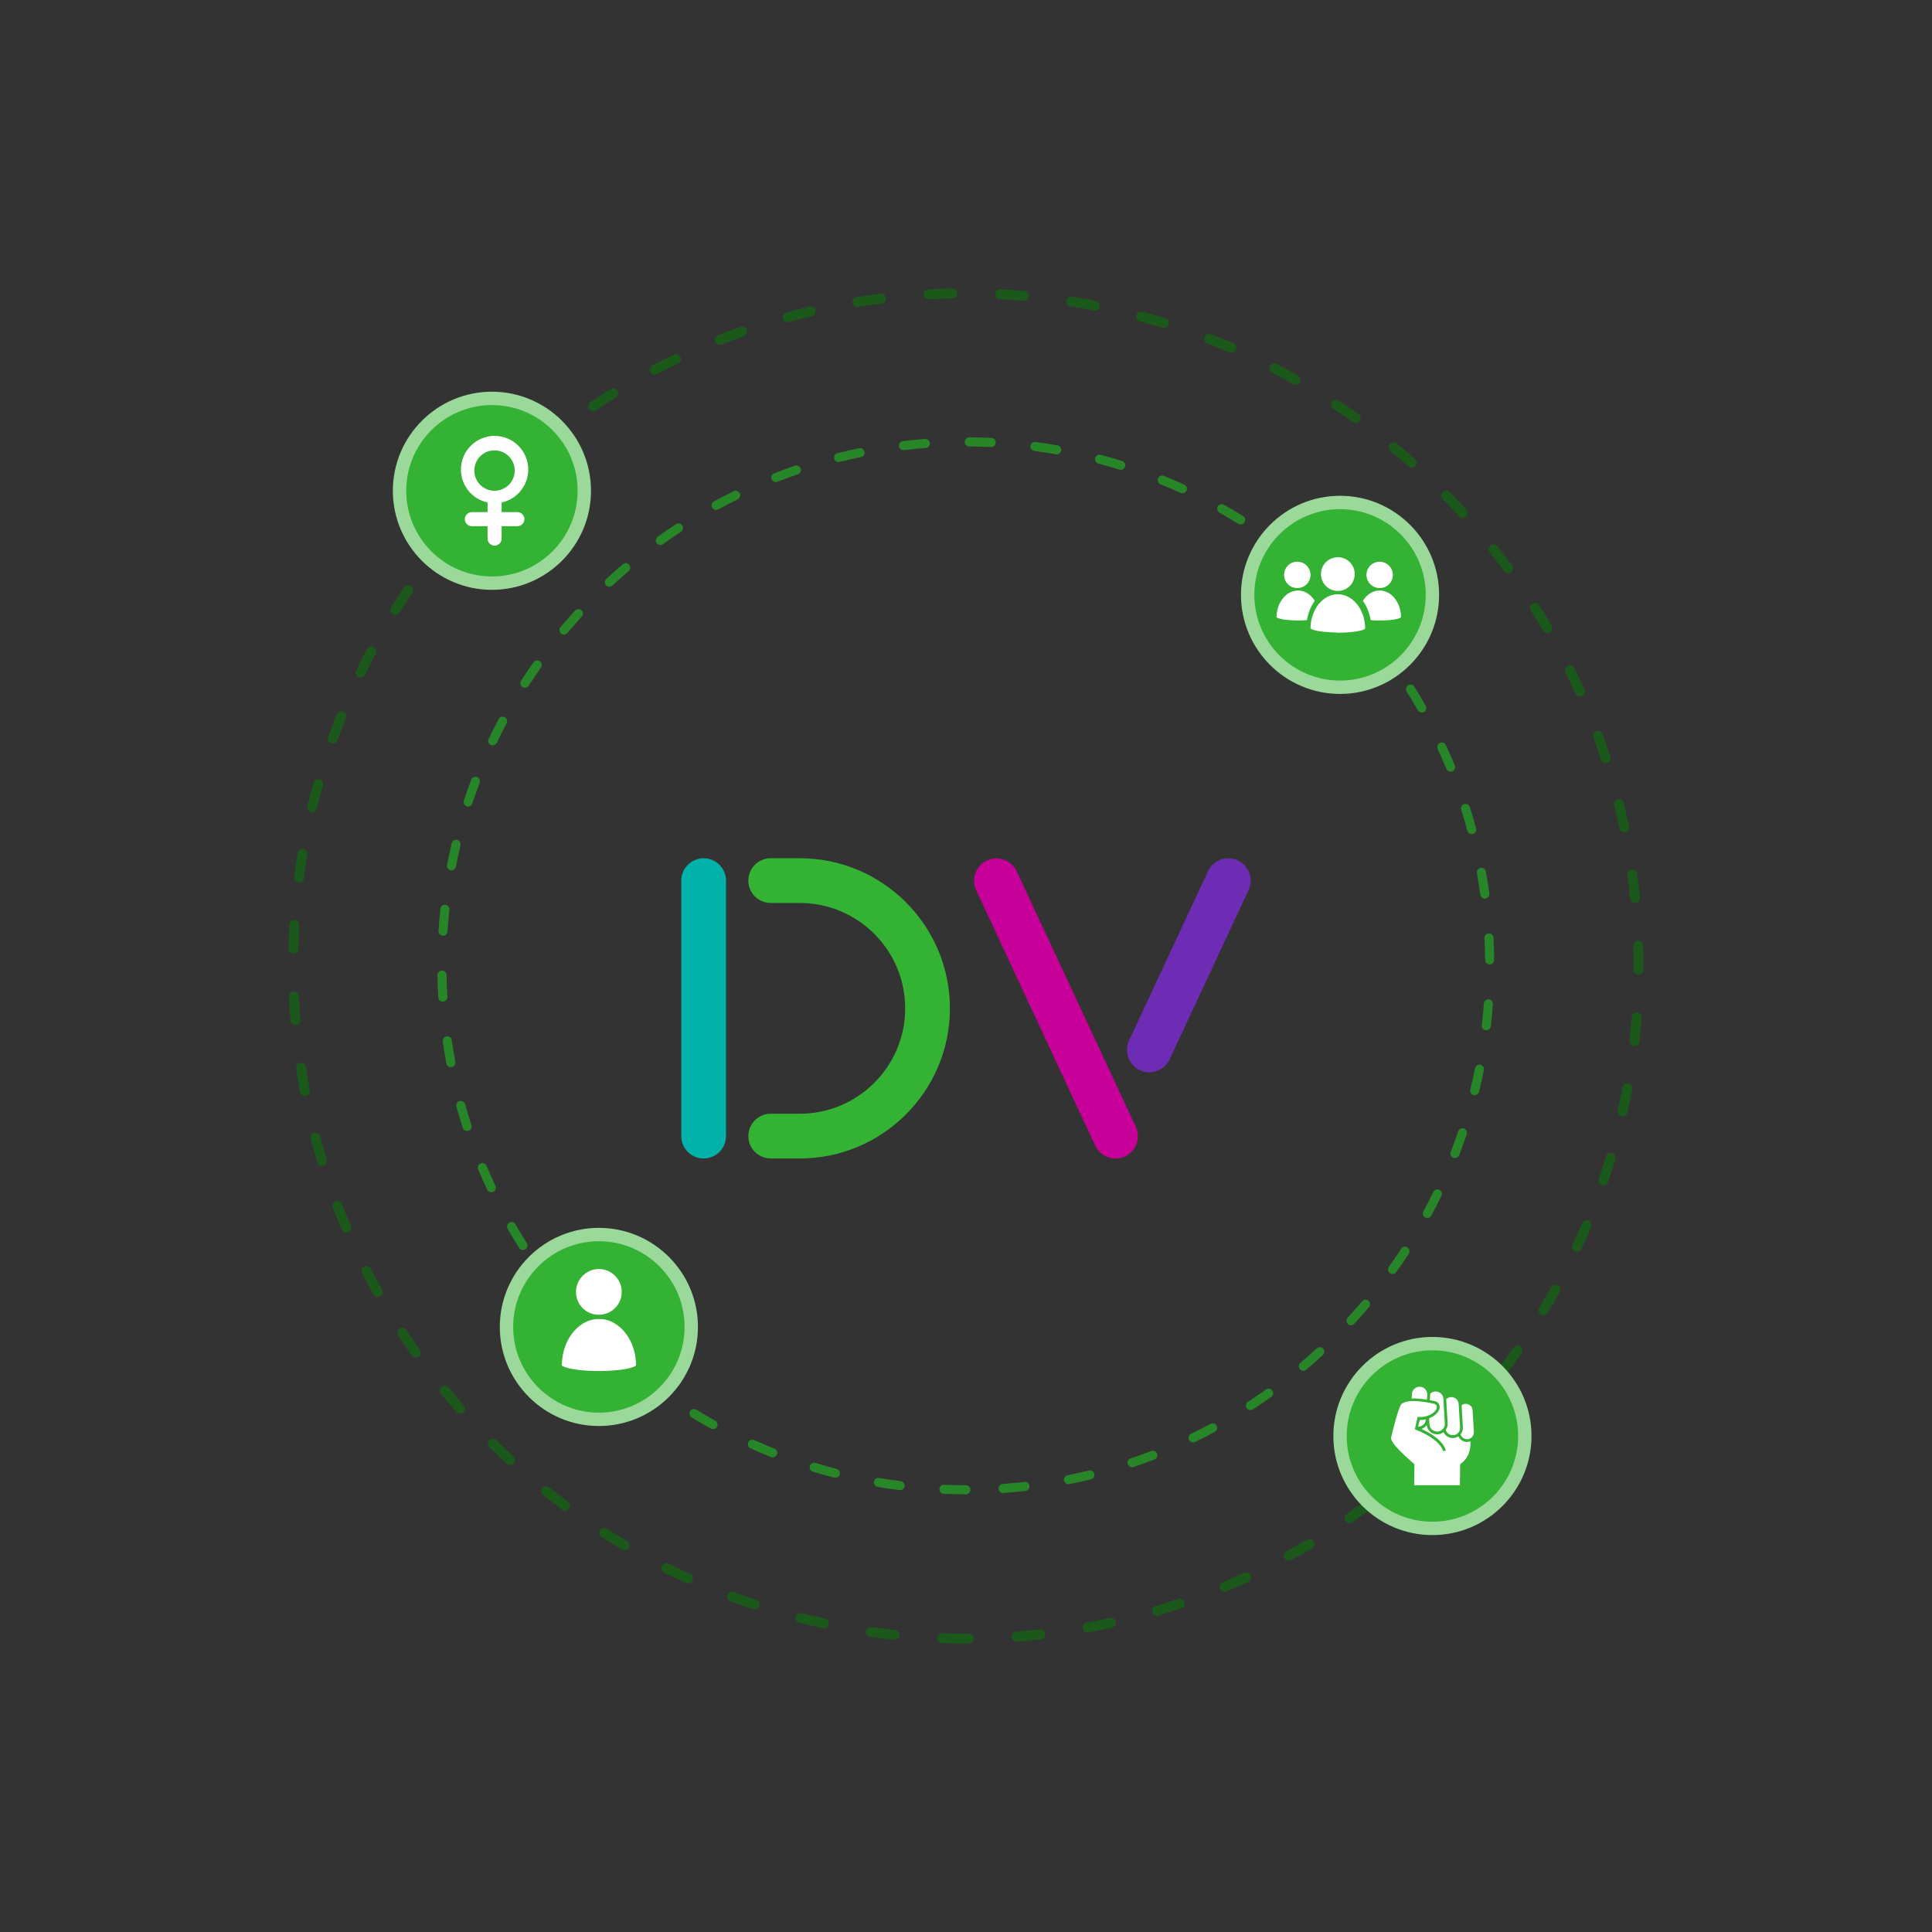 <?xml version="1.0" encoding="UTF-8"?>
<svg id="Layer_1" data-name="Layer 1" xmlns="http://www.w3.org/2000/svg" viewBox="0 0 500 500">
  <rect x="0" y="0" width="500" height="500" fill="#333333" stroke="none"/>
  <defs>
    <style>
      .cls-1 {
        fill: #278627;
      }

      .cls-2 {
        fill: #fff;
      }

      .cls-3 {
        fill: #9ad99a;
      }

      .cls-4 {
        fill: #34b234;
      }

      .cls-5 {
        fill: #c70099;
      }

      .cls-6 {
        fill: #00b2a9;
      }

      .cls-7 {
        fill: #1a591a;
      }

      .cls-8 {
        fill: #6e2cb5;
      }
    </style>
  </defs>
  <path class="cls-1" d="M249.97,386.72c-1.91,0-3.83-.04-5.74-.12-.65-.03-1.15-.58-1.12-1.22.03-.65.58-1.14,1.22-1.12,1.87.08,3.77.12,5.64.12.65,0,1.17.52,1.17,1.17s-.52,1.17-1.17,1.17h0ZM259.59,386.38c-.61,0-1.12-.48-1.17-1.09-.04-.65.44-1.2,1.09-1.25,1.87-.13,3.76-.31,5.62-.51.65-.07,1.22.39,1.29,1.03s-.39,1.22-1.03,1.29c-1.89.22-3.81.39-5.72.52h-.08ZM232.94,385.65s-.1,0-.14,0c-1.89-.23-3.79-.52-5.68-.84-.64-.11-1.07-.71-.96-1.35s.71-1.07,1.35-.96c1.85.31,3.72.58,5.58.82.64.08,1.1.67,1.02,1.31-.07.59-.58,1.02-1.16,1.02ZM276.5,384.11c-.55,0-1.03-.39-1.15-.94-.13-.64.29-1.25.92-1.38,1.83-.37,3.69-.77,5.51-1.22.63-.15,1.27.23,1.42.86.15.63-.23,1.27-.86,1.42-1.85.45-3.74.87-5.6,1.24-.08.02-.15.03-.23.03h0ZM216.19,382.45c-.1,0-.2,0-.3-.04-1.84-.48-3.7-1-5.53-1.55-.62-.19-.97-.85-.78-1.47s.85-.97,1.47-.78c1.79.54,3.62,1.05,5.43,1.52.63.16,1.01.8.85,1.43-.13.53-.61.88-1.13.88h0ZM292.98,379.72c-.49,0-.94-.31-1.11-.8-.21-.61.13-1.28.74-1.48,1.77-.59,3.56-1.23,5.31-1.91.6-.23,1.29.07,1.51.67.23.6-.07,1.29-.67,1.51-1.78.68-3.6,1.33-5.4,1.94-.13.04-.25.06-.37.06ZM199.96,377.16c-.14,0-.29-.03-.43-.08-1.77-.71-3.56-1.46-5.29-2.24-.59-.26-.85-.96-.59-1.55.26-.59.96-.85,1.55-.59,1.71.76,3.46,1.51,5.2,2.2.6.24.9.92.66,1.52-.18.46-.62.74-1.09.74h0ZM308.77,373.29c-.43,0-.85-.24-1.06-.67-.28-.58-.04-1.29.55-1.56,1.68-.82,3.37-1.67,5.02-2.55.57-.31,1.29-.09,1.59.48s.09,1.29-.48,1.59c-1.67.9-3.39,1.77-5.11,2.6-.16.08-.34.12-.51.12h0ZM184.53,369.85c-.19,0-.39-.04-.57-.14-1.67-.93-3.34-1.9-4.97-2.89-.55-.33-.73-1.06-.39-1.61.34-.55,1.06-.73,1.61-.39,1.6.98,3.25,1.93,4.88,2.84.57.31.77,1.02.46,1.59-.22.39-.61.6-1.02.6h0ZM323.62,364.92c-.39,0-.76-.19-.99-.53-.35-.54-.2-1.27.34-1.62,1.56-1.02,3.14-2.09,4.66-3.16.53-.38,1.26-.25,1.64.28s.25,1.26-.28,1.64c-1.56,1.11-3.15,2.18-4.74,3.22-.2.13-.42.19-.64.19h0ZM170.13,360.66c-.24,0-.49-.07-.69-.22-1.54-1.12-3.07-2.29-4.57-3.49-.5-.4-.59-1.14-.19-1.65.4-.5,1.14-.59,1.65-.19,1.47,1.17,2.98,2.32,4.49,3.42.52.38.64,1.11.25,1.64-.23.31-.58.48-.94.48h0ZM337.31,354.75c-.33,0-.67-.14-.9-.41-.41-.49-.36-1.23.14-1.65,1.43-1.2,2.86-2.46,4.23-3.73.48-.44,1.22-.4,1.65.07s.4,1.22-.07,1.65c-1.4,1.29-2.85,2.56-4.31,3.79-.22.19-.49.28-.76.28ZM157.01,349.75c-.29,0-.58-.11-.8-.32-1.38-1.3-2.76-2.66-4.09-4.03-.45-.47-.44-1.2.02-1.65.47-.45,1.2-.44,1.65.02,1.3,1.34,2.66,2.67,4.03,3.96.47.44.49,1.19.04,1.65-.23.24-.54.37-.85.37h0ZM349.63,342.96c-.29,0-.57-.1-.79-.31-.48-.44-.5-1.18-.06-1.65,1.27-1.38,2.53-2.8,3.74-4.23.42-.49,1.16-.56,1.65-.13s.56,1.16.13,1.65c-1.23,1.46-2.51,2.9-3.8,4.3-.23.25-.55.38-.86.38h0ZM145.35,337.3c-.34,0-.67-.14-.91-.42-1.21-1.47-2.41-2.98-3.56-4.49-.4-.51-.29-1.25.22-1.65.51-.39,1.25-.29,1.65.22,1.13,1.49,2.3,2.98,3.5,4.42.41.5.34,1.24-.16,1.65-.22.18-.49.27-.75.27h0ZM360.39,329.71c-.23,0-.48-.07-.68-.22-.53-.38-.65-1.11-.27-1.64,1.09-1.53,2.16-3.09,3.18-4.67.35-.54,1.08-.69,1.63-.34.54.35.69,1.08.34,1.63-1.04,1.59-2.13,3.19-3.24,4.75-.22.32-.59.49-.95.49h0ZM135.34,323.49c-.39,0-.76-.19-.99-.55-1.02-1.61-2.01-3.26-2.97-4.91-.32-.56-.13-1.28.43-1.6.56-.32,1.28-.13,1.6.43.93,1.62,1.91,3.24,2.91,4.82.35.55.18,1.27-.36,1.62-.2.13-.41.18-.63.18h0ZM369.41,315.22c-.19,0-.38-.04-.56-.14-.57-.31-.78-1.02-.48-1.59.89-1.65,1.75-3.34,2.57-5.03.28-.58.98-.83,1.56-.54.58.28.83.99.54,1.56-.84,1.72-1.72,3.43-2.62,5.11-.22.4-.62.62-1.03.62h0ZM127.14,308.54c-.44,0-.86-.25-1.06-.67-.81-1.72-1.59-3.48-2.32-5.23-.25-.59.03-1.29.63-1.54.59-.25,1.29.03,1.54.63.72,1.72,1.49,3.45,2.28,5.14.28.58.03,1.29-.57,1.56-.16.07-.33.11-.49.11h0ZM376.54,299.71c-.14,0-.28-.03-.42-.08-.6-.23-.91-.91-.67-1.52.67-1.75,1.32-3.54,1.92-5.32.21-.61.87-.94,1.48-.74s.94.87.74,1.48c-.61,1.81-1.27,3.63-1.95,5.41-.18.47-.62.76-1.1.76h0ZM120.88,292.7c-.49,0-.95-.31-1.11-.81-.58-1.82-1.14-3.66-1.65-5.5-.17-.62.2-1.27.82-1.44s1.27.2,1.44.82c.49,1.81,1.04,3.62,1.62,5.4.2.62-.14,1.28-.76,1.47-.12.04-.24.05-.36.05ZM381.65,283.42c-.09,0-.19,0-.28-.04-.63-.15-1.02-.79-.86-1.42.45-1.82.85-3.67,1.22-5.5.13-.64.75-1.04,1.38-.92.64.13,1.04.75.92,1.38-.38,1.87-.79,3.75-1.25,5.6-.13.54-.61.89-1.14.89h0ZM116.67,276.16c-.56,0-1.04-.4-1.15-.95-.35-1.87-.67-3.78-.93-5.66-.09-.64.35-1.23,1-1.33.64-.09,1.23.35,1.33,1,.27,1.85.58,3.72.93,5.56.12.64-.3,1.25-.93,1.37-.07,0-.14.02-.22.02h-.02ZM384.65,266.63h-.13c-.65-.07-1.11-.66-1.03-1.29.22-1.86.39-3.75.52-5.62.04-.65.61-1.13,1.25-1.09.65.04,1.13.61,1.09,1.25-.13,1.9-.31,3.82-.53,5.72-.07.6-.58,1.04-1.16,1.04h0ZM114.6,259.23c-.62,0-1.13-.48-1.17-1.11-.12-1.9-.19-3.83-.22-5.74,0-.65.5-1.18,1.15-1.2.66,0,1.18.5,1.2,1.15.04,1.88.11,3.77.22,5.64.04.65-.46,1.2-1.1,1.24h-.08ZM385.52,249.59c-.64,0-1.17-.51-1.17-1.16-.02-1.88-.08-3.78-.18-5.64-.04-.65.46-1.2,1.11-1.23s1.2.46,1.23,1.11c.1,1.9.16,3.83.18,5.74,0,.65-.51,1.18-1.16,1.19h0ZM114.66,242.17h-.08c-.65-.04-1.13-.6-1.1-1.25.13-1.91.29-3.83.49-5.72.07-.65.65-1.11,1.29-1.04.65.07,1.11.65,1.04,1.29-.2,1.86-.37,3.75-.49,5.62-.04.62-.56,1.1-1.17,1.1ZM384.27,232.58c-.58,0-1.08-.42-1.16-1.02-.25-1.85-.55-3.73-.88-5.57-.12-.64.31-1.25.94-1.37s1.25.31,1.37.94c.34,1.87.64,3.78.9,5.66.09.64-.36,1.23-1,1.32-.05,0-.11,0-.16,0v.02ZM116.84,225.26c-.07,0-.15,0-.22-.02-.64-.13-1.05-.74-.93-1.38.36-1.87.77-3.76,1.21-5.61.15-.63.78-1.02,1.41-.87.63.15,1.02.78.87,1.41-.43,1.82-.84,3.68-1.2,5.51-.11.56-.6.95-1.15.95ZM380.88,215.86c-.52,0-.99-.34-1.13-.87-.49-1.81-1.02-3.63-1.58-5.41-.2-.62.14-1.28.76-1.47s1.28.14,1.47.76c.58,1.82,1.11,3.67,1.61,5.51.17.63-.2,1.27-.83,1.44-.1.03-.21.04-.31.04h0ZM121.15,208.75c-.13,0-.24-.02-.37-.06-.61-.21-.95-.86-.75-1.48.6-1.82,1.24-3.64,1.91-5.43.22-.6.91-.91,1.51-.68.6.22.91.91.68,1.51-.67,1.75-1.29,3.55-1.89,5.33-.16.49-.62.81-1.11.81h0ZM375.41,199.72c-.46,0-.9-.27-1.09-.73-.71-1.73-1.47-3.46-2.25-5.16-.27-.58-.02-1.29.58-1.56.58-.27,1.29-.02,1.56.58.8,1.73,1.56,3.49,2.29,5.25.24.6-.04,1.29-.64,1.53-.14.06-.3.09-.45.09h0ZM127.51,192.9c-.17,0-.34-.04-.5-.12-.58-.28-.84-.98-.55-1.56.82-1.72,1.69-3.45,2.59-5.13.31-.58,1.02-.79,1.58-.49.58.31.79,1.02.49,1.58-.88,1.65-1.73,3.35-2.54,5.04-.2.42-.62.67-1.06.67h0ZM367.95,184.4c-.4,0-.81-.22-1.02-.59-.93-1.63-1.9-3.25-2.89-4.84-.34-.55-.18-1.28.38-1.62.55-.34,1.28-.18,1.62.38,1.01,1.61,2,3.27,2.93,4.93.32.57.13,1.28-.44,1.6-.18.11-.38.15-.58.15h0ZM135.83,177.99c-.22,0-.44-.06-.63-.19-.55-.35-.7-1.08-.35-1.62,1.03-1.6,2.11-3.21,3.21-4.76.37-.53,1.11-.66,1.64-.29s.66,1.11.29,1.64c-1.08,1.54-2.14,3.11-3.16,4.68-.22.35-.6.54-.99.54h0ZM358.61,170.12c-.36,0-.71-.16-.94-.47-1.12-1.5-2.28-2.99-3.47-4.44-.4-.5-.33-1.24.17-1.65.5-.4,1.24-.33,1.65.17,1.2,1.47,2.39,2.99,3.53,4.52.39.52.28,1.25-.23,1.65-.21.16-.46.23-.7.23h0ZM145.95,164.24c-.27,0-.53-.09-.76-.27-.49-.41-.57-1.16-.14-1.65,1.22-1.47,2.49-2.91,3.78-4.32.43-.48,1.18-.51,1.65-.08.48.44.51,1.18.08,1.65-1.26,1.38-2.51,2.81-3.71,4.25-.23.28-.57.42-.9.42ZM347.58,157.13c-.31,0-.61-.12-.85-.36-1.29-1.35-2.64-2.69-4-3.98-.47-.45-.49-1.19-.04-1.65s1.19-.49,1.65-.04c1.38,1.31,2.74,2.68,4.06,4.05.45.47.43,1.2-.03,1.65-.22.22-.52.32-.81.32h0ZM157.7,151.86c-.31,0-.63-.13-.86-.38-.44-.48-.41-1.21.06-1.65,1.39-1.29,2.83-2.58,4.28-3.82.49-.42,1.23-.36,1.65.13.42.49.36,1.23-.13,1.65-1.42,1.22-2.84,2.48-4.21,3.76-.22.21-.51.31-.8.31ZM334.99,145.59c-.26,0-.52-.08-.74-.26-1.46-1.18-2.96-2.34-4.47-3.45-.52-.39-.63-1.12-.24-1.64.39-.52,1.12-.63,1.64-.24,1.54,1.13,3.07,2.32,4.54,3.51.5.4.58,1.14.18,1.65-.23.29-.58.44-.92.44h0ZM170.89,141.04c-.37,0-.72-.17-.95-.49-.38-.52-.26-1.26.27-1.64,1.55-1.11,3.13-2.2,4.72-3.25.54-.36,1.27-.21,1.63.33.36.54.21,1.27-.33,1.63-1.56,1.03-3.13,2.1-4.64,3.2-.21.15-.45.22-.68.22h0ZM321.07,135.73c-.21,0-.42-.05-.61-.18-1.59-.99-3.23-1.95-4.86-2.87-.57-.31-.76-1.03-.45-1.6.31-.57,1.03-.76,1.6-.45,1.66.93,3.33,1.91,4.95,2.92.55.34.72,1.06.38,1.62-.22.36-.6.56-1,.56h0ZM185.33,131.96c-.41,0-.82-.22-1.03-.61-.31-.57-.1-1.28.47-1.59,1.67-.91,3.38-1.8,5.09-2.63.58-.29,1.29-.04,1.57.54.29.58.04,1.29-.54,1.57-1.67.83-3.35,1.69-5,2.59-.18.1-.37.14-.56.14h0ZM306.02,127.68c-.16,0-.32-.04-.49-.11-1.71-.77-3.45-1.53-5.19-2.24-.6-.24-.89-.93-.65-1.53.24-.6.93-.89,1.53-.65,1.77.72,3.55,1.48,5.29,2.27.59.27.85.96.58,1.56-.2.43-.62.68-1.07.68h0ZM200.78,124.77c-.47,0-.91-.29-1.1-.75-.23-.6.06-1.29.67-1.52,1.77-.69,3.59-1.36,5.38-1.98.61-.21,1.28.12,1.49.73.21.61-.12,1.28-.73,1.49-1.77.6-3.55,1.26-5.29,1.94-.14.05-.29.08-.42.08h0ZM290.06,121.59c-.12,0-.23-.02-.35-.05-1.79-.56-3.61-1.08-5.42-1.56-.63-.16-1-.81-.84-1.43.16-.63.81-1,1.43-.84,1.84.49,3.69,1.02,5.52,1.58.62.19.96.85.77,1.47-.15.5-.62.83-1.12.83h0ZM217.03,119.59c-.52,0-1.01-.36-1.13-.89-.16-.63.22-1.27.85-1.42,1.84-.46,3.73-.89,5.59-1.28.64-.13,1.26.28,1.38.91.13.64-.28,1.26-.91,1.38-1.83.38-3.69.8-5.5,1.25-.1.03-.19.04-.29.04h0ZM273.49,117.58c-.06,0-.13,0-.21-.02-1.84-.32-3.72-.61-5.57-.85-.64-.08-1.1-.67-1.01-1.31.08-.64.67-1.1,1.31-1.01,1.89.25,3.79.55,5.67.87.64.11,1.06.72.95,1.36-.1.57-.59.97-1.15.97h0ZM233.81,116.49c-.58,0-1.09-.44-1.16-1.03-.08-.65.39-1.22,1.02-1.3,1.89-.22,3.81-.41,5.71-.56.65-.04,1.21.43,1.26,1.08.05.65-.43,1.21-1.08,1.26-1.87.14-3.76.33-5.61.55h-.14ZM256.53,115.69h-.05c-1.87-.09-3.77-.14-5.64-.15-.65,0-1.17-.53-1.17-1.18s.53-1.17,1.17-1.17h0c1.91,0,3.83.06,5.74.15.65.03,1.14.58,1.11,1.22-.03.63-.55,1.11-1.17,1.11h0Z"/>
  <path class="cls-7" d="M249.97,425.33c-2.07,0-4.15-.04-6.22-.11-.7-.03-1.25-.61-1.22-1.31s.61-1.25,1.31-1.22c2.03.07,4.1.11,6.13.11h.79c.72,0,1.28.57,1.28,1.27s-.57,1.28-1.27,1.28h-.8ZM263.09,424.83c-.66,0-1.21-.51-1.27-1.18-.05-.7.48-1.31,1.18-1.37,2.02-.15,4.08-.34,6.1-.57.7-.07,1.33.42,1.4,1.12.08.7-.42,1.33-1.12,1.4-2.05.22-4.14.42-6.19.58h-.1,0ZM231.48,424.35h-.13c-2.05-.22-4.13-.48-6.18-.76-.69-.1-1.18-.75-1.08-1.44.1-.69.74-1.18,1.44-1.08,2.01.29,4.05.54,6.09.76.7.07,1.2.7,1.13,1.4-.07.66-.62,1.14-1.27,1.14v-.02ZM281.45,422.47c-.6,0-1.14-.43-1.25-1.04-.13-.69.33-1.36,1.02-1.48,2-.37,4.02-.77,6-1.21.68-.15,1.37.28,1.52.97.15.68-.28,1.37-.97,1.52-2.01.44-4.06.86-6.09,1.23-.08.02-.15.02-.23.02h0ZM213.2,421.41c-.09,0-.18,0-.27-.03-2.01-.43-4.05-.92-6.06-1.42-.68-.17-1.1-.86-.92-1.55.17-.68.86-1.09,1.55-.92,1.97.5,3.98.97,5.97,1.4.68.14,1.12.83.97,1.51-.13.59-.66,1.01-1.24,1.01h0ZM299.46,418.15c-.55,0-1.05-.36-1.22-.91-.2-.67.18-1.38.85-1.58,1.95-.58,3.92-1.2,5.84-1.85.67-.22,1.38.13,1.61.8.22.67-.13,1.38-.8,1.61-1.96.66-3.96,1.29-5.93,1.88-.12.04-.24.05-.36.05h0ZM195.34,416.54c-.13,0-.27-.02-.4-.06-1.97-.65-3.95-1.35-5.89-2.07-.66-.24-1-.98-.75-1.64.24-.66.98-1,1.64-.75,1.91.71,3.86,1.39,5.8,2.04.67.22,1.02.94.81,1.61-.18.53-.67.87-1.2.87h0ZM316.89,411.95c-.49,0-.97-.3-1.18-.78-.27-.65.04-1.39.68-1.66,1.87-.78,3.76-1.61,5.6-2.45.64-.3,1.39-.02,1.69.62.3.64.02,1.39-.62,1.69-1.87.86-3.78,1.7-5.68,2.49-.16.06-.32.1-.49.1h0ZM178.08,409.78c-.18,0-.36-.04-.53-.12-1.88-.85-3.78-1.76-5.63-2.68-.63-.31-.88-1.08-.57-1.71.31-.63,1.08-.88,1.71-.57,1.82.91,3.69,1.8,5.55,2.64.64.29.93,1.04.63,1.68-.22.47-.67.75-1.16.75h0ZM333.54,403.92c-.45,0-.88-.24-1.11-.66-.34-.61-.12-1.39.5-1.73,1.78-.98,3.56-2,5.31-3.04.6-.36,1.38-.16,1.74.44.36.6.16,1.38-.44,1.74-1.77,1.05-3.59,2.09-5.38,3.08-.2.11-.4.16-.61.16h0ZM161.65,401.21c-.22,0-.44-.05-.65-.18-1.78-1.05-3.56-2.15-5.3-3.26-.59-.38-.76-1.17-.39-1.75.38-.59,1.17-.76,1.75-.39,1.72,1.1,3.47,2.18,5.22,3.22.6.36.81,1.14.45,1.74-.23.4-.67.63-1.1.63h0ZM349.26,394.16c-.4,0-.8-.19-1.04-.55-.4-.58-.26-1.37.31-1.77,1.67-1.16,3.34-2.37,4.96-3.59.57-.42,1.36-.31,1.78.25.42.57.31,1.36-.25,1.78-1.65,1.23-3.34,2.46-5.03,3.64-.22.15-.48.22-.73.22h0ZM146.22,390.94c-.26,0-.53-.08-.76-.25-1.65-1.23-3.32-2.52-4.93-3.8-.55-.44-.64-1.24-.2-1.79s1.24-.64,1.79-.2c1.59,1.28,3.22,2.54,4.85,3.75.57.42.68,1.21.26,1.78-.25.33-.63.51-1.02.51h0ZM363.86,382.79c-.36,0-.71-.15-.96-.44-.46-.53-.4-1.33.13-1.8,1.54-1.33,3.07-2.71,4.56-4.09.51-.48,1.32-.45,1.8.06s.45,1.32-.06,1.8c-1.51,1.4-3.07,2.8-4.63,4.15-.24.21-.54.31-.84.31h0ZM131.97,379.11c-.31,0-.62-.11-.86-.34-1.52-1.4-3.03-2.85-4.49-4.3-.5-.49-.5-1.3,0-1.8.49-.5,1.3-.5,1.8,0,1.45,1.43,2.93,2.86,4.43,4.23.51.48.55,1.29.07,1.8-.25.27-.59.41-.93.41h0ZM377.2,369.94c-.31,0-.62-.12-.87-.34-.51-.48-.54-1.29-.06-1.8,1.39-1.49,2.77-3.02,4.11-4.56.46-.53,1.27-.58,1.8-.13.53.46.58,1.27.13,1.8-1.36,1.56-2.75,3.11-4.16,4.62-.25.27-.59.4-.93.4h0ZM119.06,365.85c-.35,0-.71-.14-.95-.43-1.36-1.56-2.71-3.15-4.02-4.75-.44-.55-.36-1.35.18-1.79.55-.44,1.35-.36,1.79.18,1.29,1.57,2.62,3.15,3.96,4.67.47.53.41,1.33-.12,1.8-.24.22-.54.31-.84.31h0ZM389.1,355.77c-.27,0-.54-.08-.76-.25-.56-.42-.67-1.22-.25-1.78,1.22-1.63,2.44-3.3,3.6-4.96.4-.58,1.2-.72,1.77-.31.58.4.72,1.2.31,1.77-1.19,1.69-2.41,3.39-3.66,5.03-.25.33-.63.5-1.02.5ZM107.6,351.32c-.4,0-.79-.19-1.04-.54-1.19-1.69-2.36-3.42-3.49-5.14-.39-.58-.22-1.38.37-1.76.58-.39,1.38-.22,1.76.37,1.11,1.7,2.27,3.41,3.44,5.06.4.58.27,1.37-.31,1.77-.22.15-.48.23-.73.23h0ZM399.44,340.4c-.22,0-.45-.05-.66-.18-.6-.36-.8-1.14-.44-1.74,1.04-1.74,2.08-3.54,3.06-5.32.34-.61,1.11-.84,1.73-.5.61.34.84,1.11.5,1.73-1,1.81-2.04,3.62-3.1,5.4-.24.4-.66.62-1.1.62h0ZM97.76,335.66c-.45,0-.88-.23-1.11-.66-1.01-1.8-1.99-3.64-2.92-5.47-.32-.63-.07-1.39.56-1.71.63-.32,1.39-.07,1.71.56.93,1.81,1.89,3.62,2.88,5.39.34.61.12,1.38-.49,1.73-.2.11-.4.16-.62.16h0ZM408.1,324.01c-.18,0-.36-.04-.53-.12-.64-.3-.92-1.05-.62-1.69.85-1.85,1.69-3.74,2.47-5.62.27-.65,1.02-.95,1.66-.68s.95,1.02.68,1.66c-.8,1.91-1.65,3.83-2.52,5.71-.22.47-.67.74-1.16.74h0ZM89.63,319.04c-.49,0-.96-.29-1.17-.77-.8-1.9-1.58-3.83-2.32-5.75-.25-.66.08-1.39.74-1.65.66-.25,1.39.08,1.65.74.73,1.9,1.49,3.8,2.28,5.66.28.65-.03,1.39-.67,1.67-.16.07-.33.1-.49.1h0ZM414.96,306.79c-.13,0-.27-.02-.4-.06-.67-.22-1.02-.94-.8-1.61.66-1.93,1.28-3.9,1.86-5.86.2-.67.91-1.05,1.58-.85s1.06.91.85,1.58c-.59,1.99-1.22,3.98-1.89,5.94-.18.53-.67.86-1.2.86h0ZM83.32,301.66c-.55,0-1.05-.35-1.21-.91-.6-1.98-1.17-3.99-1.7-5.99-.18-.68.22-1.38.91-1.56.68-.18,1.38.22,1.56.91.52,1.97,1.08,3.95,1.67,5.9.21.67-.18,1.38-.85,1.58-.13.04-.24.05-.37.05h0ZM419.93,288.94c-.09,0-.18,0-.28-.03-.68-.15-1.11-.83-.97-1.52.44-1.99.85-4.01,1.22-6,.13-.69.79-1.15,1.48-1.02s1.15.79,1.02,1.48c-.38,2.03-.79,4.08-1.24,6.09-.13.59-.66,1-1.24,1ZM78.92,283.67c-.6,0-1.13-.42-1.25-1.03-.39-2.02-.74-4.09-1.04-6.13-.11-.69.37-1.34,1.07-1.45.69-.11,1.34.37,1.45,1.07.31,2.01.66,4.05,1.03,6.04.13.69-.32,1.36-1.02,1.48-.08.02-.16.03-.23.03h0ZM422.97,270.67h-.14c-.7-.08-1.2-.71-1.12-1.4.22-2.02.41-4.07.58-6.1.05-.7.67-1.22,1.37-1.17s1.22.67,1.17,1.37c-.15,2.06-.35,4.14-.58,6.19-.07.65-.62,1.13-1.26,1.13v-.02ZM76.46,265.32c-.66,0-1.21-.5-1.27-1.17-.16-2.06-.3-4.14-.39-6.2-.04-.7.51-1.29,1.21-1.33s1.29.51,1.33,1.21c.09,2.03.22,4.09.39,6.11.05.7-.47,1.31-1.17,1.37h-.11ZM424.05,252.19h0c-.7,0-1.27-.58-1.27-1.28v-.94c0-1.73-.03-3.47-.08-5.19-.02-.7.53-1.29,1.23-1.31.69-.03,1.29.53,1.31,1.23.05,1.74.08,3.51.08,5.27v.95c0,.7-.58,1.27-1.28,1.27h0ZM75.95,246.81h-.04c-.7-.02-1.26-.6-1.24-1.3.05-2.07.14-4.15.27-6.21.04-.7.65-1.23,1.35-1.2.7.04,1.23.65,1.2,1.35-.13,2.03-.21,4.09-.26,6.12-.02.69-.58,1.24-1.27,1.24h0ZM423.17,233.7c-.65,0-1.2-.49-1.27-1.14-.21-2.02-.45-4.07-.72-6.09-.1-.69.4-1.34,1.09-1.43.69-.09,1.34.4,1.43,1.09.28,2.04.52,4.12.73,6.18.07.7-.44,1.32-1.14,1.39h-.13,0ZM77.39,228.36c-.05,0-.11,0-.17,0-.69-.09-1.19-.73-1.1-1.43.27-2.05.58-4.12.93-6.15.12-.69.77-1.16,1.47-1.04.69.12,1.16.77,1.04,1.47-.34,2-.65,4.05-.91,6.06-.08.64-.63,1.11-1.26,1.11h0ZM420.34,215.4c-.59,0-1.11-.41-1.24-1.01-.42-2-.88-4-1.37-5.98-.17-.68.24-1.38.93-1.54.68-.17,1.38.24,1.54.93.49,2,.96,4.05,1.38,6.06.14.69-.3,1.37-.98,1.51-.09.02-.18.03-.26.03ZM80.79,210.16c-.1,0-.2,0-.31-.04-.68-.16-1.11-.85-.93-1.54.49-2,1.02-4.03,1.57-6.01.19-.67.89-1.07,1.57-.88.67.19,1.07.89.88,1.57-.55,1.96-1.07,3.96-1.56,5.92-.14.58-.67.97-1.23.97ZM415.56,197.52c-.54,0-1.03-.34-1.21-.88-.63-1.93-1.3-3.88-2-5.79-.24-.66.1-1.39.76-1.63.66-.24,1.39.1,1.63.76.71,1.94,1.39,3.92,2.03,5.88.22.67-.14,1.38-.82,1.6-.13.04-.26.06-.4.06h0ZM86.12,192.44c-.14,0-.29-.03-.43-.07-.67-.23-1.01-.97-.76-1.63.7-1.95,1.45-3.91,2.22-5.83.26-.66,1.01-.97,1.65-.71.66.26.97,1,.71,1.65-.76,1.89-1.49,3.82-2.18,5.74-.19.52-.67.85-1.2.85h0ZM408.91,180.26c-.49,0-.95-.28-1.16-.76-.83-1.85-1.71-3.71-2.6-5.54-.31-.63-.05-1.39.58-1.7.63-.31,1.39-.05,1.7.58.91,1.84,1.8,3.74,2.64,5.62.29.64,0,1.39-.64,1.68-.17.07-.34.11-.52.11h0ZM93.32,175.36c-.19,0-.38-.04-.56-.13-.63-.31-.9-1.07-.58-1.7.91-1.86,1.85-3.72,2.82-5.56.33-.62,1.1-.85,1.72-.53.62.33.85,1.1.53,1.72-.95,1.8-1.9,3.64-2.79,5.47-.22.45-.67.72-1.14.72h0ZM400.45,163.82c-.44,0-.86-.22-1.1-.63-1.02-1.75-2.09-3.51-3.17-5.23-.38-.59-.2-1.38.4-1.75s1.38-.2,1.75.4c1.1,1.74,2.18,3.52,3.22,5.3.35.61.15,1.38-.46,1.74-.2.12-.42.17-.64.17h0ZM102.3,159.15c-.23,0-.47-.06-.67-.2-.59-.37-.77-1.16-.4-1.75,1.1-1.74,2.24-3.51,3.4-5.21.4-.58,1.19-.74,1.77-.34s.74,1.19.34,1.77c-1.14,1.69-2.27,3.42-3.34,5.14-.24.39-.66.59-1.08.59h0ZM390.29,148.36c-.39,0-.77-.18-1.02-.52-1.2-1.64-2.45-3.28-3.71-4.87-.43-.55-.34-1.35.21-1.79.55-.44,1.35-.34,1.79.21,1.28,1.62,2.54,3.28,3.77,4.94.41.57.3,1.37-.27,1.78-.22.17-.49.25-.76.25ZM112.94,143.99c-.28,0-.55-.09-.78-.27-.55-.43-.65-1.23-.22-1.79,1.28-1.63,2.6-3.25,3.93-4.83.45-.54,1.26-.6,1.79-.15.54.45.6,1.26.15,1.79-1.31,1.56-2.62,3.16-3.87,4.76-.25.32-.62.49-1,.49h0ZM378.55,134.05c-.34,0-.69-.14-.94-.41-1.37-1.5-2.79-3-4.21-4.46-.49-.5-.49-1.3.02-1.8s1.3-.49,1.8.02c1.45,1.47,2.88,2.99,4.27,4.52.48.52.44,1.32-.08,1.8-.24.22-.55.33-.85.33ZM125.12,130.04c-.32,0-.64-.12-.89-.36-.5-.49-.51-1.29-.03-1.8,1.44-1.47,2.92-2.95,4.41-4.39.5-.49,1.31-.47,1.8.04s.47,1.31-.04,1.8c-1.47,1.41-2.93,2.87-4.35,4.32-.25.26-.58.39-.92.39h0ZM365.37,121.04c-.3,0-.6-.11-.85-.32-1.52-1.35-3.09-2.7-4.66-3.99-.54-.45-.62-1.25-.17-1.79.45-.54,1.25-.62,1.79-.17,1.59,1.31,3.18,2.68,4.73,4.05.52.47.58,1.27.11,1.8-.25.29-.6.43-.95.43ZM138.71,117.46c-.37,0-.73-.15-.98-.46-.45-.54-.38-1.34.16-1.79,1.58-1.32,3.22-2.62,4.85-3.89.56-.43,1.36-.33,1.79.22.43.56.33,1.36-.22,1.79-1.61,1.25-3.21,2.54-4.77,3.84-.23.2-.53.3-.81.3h0ZM350.88,109.5c-.25,0-.51-.08-.74-.23-1.65-1.19-3.35-2.36-5.05-3.48-.58-.39-.75-1.18-.36-1.76.39-.58,1.18-.75,1.76-.36,1.73,1.14,3.45,2.33,5.13,3.52.58.4.7,1.2.3,1.77-.25.35-.64.53-1.03.53h0ZM153.53,106.38c-.41,0-.82-.2-1.06-.57-.39-.58-.23-1.38.35-1.76,1.72-1.14,3.47-2.27,5.22-3.35.6-.37,1.38-.18,1.75.41.37.6.18,1.38-.41,1.75-1.73,1.07-3.46,2.18-5.15,3.31-.22.14-.46.22-.7.22h0ZM335.26,99.55c-.22,0-.42-.05-.62-.16-1.77-1-3.59-1.99-5.4-2.92-.62-.32-.86-1.09-.54-1.72.32-.62,1.09-.86,1.72-.54,1.83.95,3.68,1.95,5.47,2.97.61.34.83,1.12.49,1.73-.23.41-.67.65-1.11.65h0ZM169.44,96.94c-.46,0-.9-.25-1.12-.68-.32-.62-.09-1.39.54-1.72,1.82-.95,3.69-1.89,5.55-2.78.63-.31,1.39-.04,1.7.59s.04,1.39-.59,1.7c-1.83.88-3.67,1.8-5.47,2.74-.19.1-.39.14-.59.14h0ZM318.66,91.31c-.17,0-.34-.04-.5-.11-1.87-.81-3.78-1.59-5.68-2.33-.66-.25-.98-.99-.73-1.65s.99-.98,1.65-.73c1.92.75,3.87,1.55,5.77,2.36.65.28.94,1.02.67,1.67-.21.49-.67.77-1.17.77ZM186.25,89.25c-.5,0-.99-.31-1.19-.81-.26-.66.06-1.39.72-1.65,1.92-.76,3.88-1.49,5.83-2.18.67-.23,1.39.12,1.63.77.23.67-.12,1.39-.77,1.63-1.91.67-3.85,1.4-5.74,2.15-.15.06-.31.09-.47.09ZM301.26,84.9c-.13,0-.25-.02-.38-.05-1.94-.6-3.92-1.18-5.89-1.71-.67-.18-1.08-.88-.9-1.56.18-.67.88-1.08,1.56-.9,2,.54,4,1.12,5.98,1.73.67.21,1.05.92.84,1.59-.17.55-.67.9-1.21.9h0ZM203.81,83.39c-.56,0-1.07-.37-1.22-.93-.19-.67.22-1.38.89-1.56,2-.55,4.02-1.07,6.02-1.55.68-.16,1.37.26,1.53.94s-.26,1.37-.94,1.53c-1.98.47-3.97.98-5.93,1.52-.12.03-.22.04-.34.04h0ZM283.31,80.38c-.08,0-.16,0-.24-.03-2-.39-4.03-.75-6.03-1.06-.69-.11-1.17-.76-1.06-1.46.11-.69.76-1.17,1.46-1.06,2.04.32,4.1.68,6.12,1.08.69.13,1.14.8,1.01,1.49-.12.61-.65,1.02-1.25,1.02h0ZM221.89,79.44c-.61,0-1.15-.44-1.26-1.07-.12-.69.36-1.35,1.05-1.46,2.04-.33,4.11-.63,6.16-.89.69-.09,1.33.4,1.42,1.11s-.4,1.33-1.11,1.42c-2.01.25-4.05.55-6.07.88-.07,0-.13.02-.21.02h0ZM264.97,77.82h-.11c-2.02-.17-4.08-.31-6.11-.41-.7-.04-1.24-.63-1.2-1.33.04-.7.63-1.24,1.33-1.2,2.07.11,4.15.24,6.2.42.7.06,1.22.67,1.16,1.38-.05.67-.61,1.16-1.27,1.16h0ZM240.3,77.44c-.67,0-1.23-.52-1.27-1.2-.04-.7.5-1.3,1.2-1.34,2.06-.12,4.15-.19,6.21-.23.7,0,1.29.55,1.29,1.25.02.7-.55,1.29-1.25,1.29-2.03.04-4.1.12-6.12.22h-.07Z"/>
  <g>
    <circle class="cls-4" cx="154.99" cy="343.41" r="23.9"/>
    <path class="cls-3" d="M154.99,369.05c-14.14,0-25.64-11.5-25.64-25.64s11.5-25.64,25.64-25.64,25.64,11.5,25.64,25.64-11.5,25.64-25.64,25.64ZM154.99,321.23c-12.23,0-22.18,9.95-22.18,22.18s9.95,22.18,22.18,22.18,22.18-9.95,22.18-22.18-9.95-22.18-22.18-22.18Z"/>
    <g>
      <path class="cls-2" d="M155.71,354.81c-.52,0-1.03.02-1.55.02-.31,0-.63-.03-.94-.04-.23,0-.44-.02-.67-.03-.59-.03-1.19-.06-1.77-.12-.74-.06-1.49-.16-2.23-.28-.54-.09-1.07-.17-1.6-.32-.32-.1-.65-.19-.96-.31-.16-.05-.31-.15-.46-.23-.1-.05-.14-.13-.13-.24.04-.58.05-1.16.13-1.74.3-2.24,1.03-4.31,2.35-6.16.79-1.11,1.75-2.05,2.91-2.78.88-.55,1.84-.94,2.87-1.11.64-.11,1.28-.14,1.92-.1,1.43.1,2.72.59,3.91,1.38,1.03.69,1.9,1.56,2.63,2.57.91,1.26,1.54,2.65,1.96,4.14.22.75.36,1.52.44,2.3.05.51.08,1.01.06,1.52,0,.12-.05.19-.15.25-.29.17-.61.28-.94.39-.56.17-1.12.3-1.69.39-.52.09-1.03.16-1.55.23-.47.05-.96.1-1.44.13-.45.03-.92.08-1.37.1-.47.02-.95.02-1.42.03h-.31v.03Z"/>
      <path class="cls-2" d="M160.91,334.34c0,3.27-2.66,5.92-5.93,5.92s-5.91-2.58-5.91-5.92,2.79-5.95,5.98-5.92c3.11.03,5.85,2.57,5.86,5.93h-.01Z"/>
    </g>
  </g>
  <g>
    <circle class="cls-4" cx="346.8" cy="153.95" r="23.9"/>
    <path class="cls-3" d="M346.8,179.59c-14.14,0-25.64-11.5-25.64-25.64s11.5-25.64,25.64-25.64,25.64,11.5,25.64,25.64-11.5,25.64-25.64,25.64ZM346.8,131.77c-12.23,0-22.18,9.95-22.18,22.18s9.95,22.18,22.18,22.18,22.18-9.95,22.18-22.18-9.95-22.18-22.18-22.18Z"/>
    <g>
      <path class="cls-2" d="M340.24,155.5c-1.05,1.5-1.69,3.17-2,4.99-.22.02-.42.04-.63.04-.34.01-.68.02-1.02.03-.45,0-.91.03-1.37.01-.67-.02-1.34-.06-2-.12-.63-.05-1.25-.14-1.86-.3-.3-.08-.6-.16-.88-.31-.08-.04-.12-.1-.11-.18.02-.29.03-.59.06-.88.2-1.65.8-3.13,1.95-4.34.6-.65,1.31-1.13,2.17-1.39,1.2-.38,2.36-.27,3.48.31.94.48,1.65,1.22,2.22,2.1,0,0,0,.02.02.04h-.02Z"/>
      <path class="cls-2" d="M354.73,160.49c-.15-.91-.39-1.77-.73-2.62-.33-.84-.77-1.64-1.28-2.37,0-.02,0-.03.01-.04.57-.91,1.3-1.64,2.25-2.13.71-.37,1.47-.54,2.27-.51.84.03,1.61.3,2.32.77.72.46,1.29,1.08,1.76,1.79.56.85.91,1.79,1.1,2.78.1.48.15.98.14,1.49,0,.12-.05.18-.15.24-.26.13-.53.2-.81.28-.42.11-.85.17-1.28.23-.74.1-1.48.16-2.23.17-.56.01-1.12.03-1.68.02-.55-.01-1.09-.05-1.63-.09h-.08.02Z"/>
      <path class="cls-2" d="M357.06,152.19c-1.88,0-3.41-1.52-3.42-3.39,0-1.95,1.57-3.43,3.41-3.43s3.42,1.53,3.42,3.42-1.53,3.41-3.41,3.41Z"/>
      <path class="cls-2" d="M335.74,145.37c1.89,0,3.41,1.53,3.41,3.43s-1.53,3.39-3.42,3.39-3.41-1.52-3.41-3.41,1.53-3.42,3.42-3.42Z"/>
      <path class="cls-2" d="M346.01,163.69c-.72,0-1.42-.04-2.12-.09-.32-.02-.65-.03-.96-.06-.51-.05-1.02-.13-1.53-.19-.44-.06-.87-.15-1.29-.28-.29-.09-.57-.18-.84-.33-.09-.04-.12-.11-.12-.19.04-1.36.27-2.68.8-3.94.43-1.03,1.01-1.98,1.79-2.79.72-.74,1.54-1.33,2.52-1.68.79-.29,1.6-.4,2.42-.33,1.07.08,2.02.45,2.9,1.05.82.55,1.49,1.26,2.04,2.08.72,1.07,1.19,2.23,1.45,3.48.14.68.23,1.36.22,2.06v.1c0,.11-.04.18-.14.24-.27.15-.55.24-.84.32-.51.14-1.01.23-1.53.31-.86.13-1.72.19-2.6.25-.34.02-.7.02-1.05.03-.39,0-.77.02-1.12.03v-.04Z"/>
      <path class="cls-2" d="M346.24,144.2c2.33.01,4.36,1.86,4.36,4.38s-2.08,4.39-4.42,4.36c-2.28-.02-4.31-1.88-4.31-4.36s1.98-4.35,4.36-4.36h0Z"/>
    </g>
  </g>
  <g>
    <circle class="cls-4" cx="127.31" cy="127.01" r="23.9"/>
    <path class="cls-3" d="M127.31,152.65c-14.14,0-25.64-11.5-25.64-25.64s11.5-25.64,25.64-25.64,25.64,11.5,25.64,25.64-11.5,25.64-25.64,25.64ZM127.31,104.83c-12.23,0-22.18,9.95-22.18,22.18s9.95,22.18,22.18,22.18,22.18-9.95,22.18-22.18-9.95-22.18-22.18-22.18Z"/>
    <path class="cls-2" d="M135.72,134.36c0,1-.82,1.82-1.82,1.82h-4.08v3.2c0,1-.82,1.82-1.82,1.82s-1.82-.82-1.82-1.82v-3.2h-4.06c-1,0-1.82-.82-1.82-1.82s.82-1.82,1.82-1.82h4.06v-2.5c-3.93-.84-6.89-4.33-6.89-8.52,0-4.81,3.9-8.71,8.71-8.71s8.71,3.9,8.71,8.71c0,4.18-2.95,7.68-6.89,8.52v2.5h4.08c1,0,1.82.82,1.82,1.82ZM127.98,116.55c-2.89,0-5.23,2.34-5.23,5.23s2.34,5.23,5.23,5.23,5.23-2.34,5.23-5.23-2.34-5.23-5.23-5.23Z"/>
  </g>
  <g>
    <circle class="cls-4" cx="370.71" cy="371.64" r="23.9"/>
    <path class="cls-3" d="M370.71,397.28c-14.14,0-25.64-11.5-25.64-25.64s11.5-25.64,25.64-25.64,25.64,11.5,25.64,25.64-11.5,25.64-25.64,25.64ZM370.71,349.46c-12.23,0-22.18,9.95-22.18,22.18s9.95,22.18,22.18,22.18,22.18-9.95,22.18-22.18-9.95-22.18-22.18-22.18Z"/>
    <g>
      <path class="cls-2" d="M369.3,362.24l.08-1.31c.03-1.1-.83-2.02-1.93-2.05-1.1-.03-2.02.83-2.05,1.93l-.06,1.12c1.11-.04,2.42.05,3.97.31h0Z"/>
      <g>
        <path class="cls-2" d="M376.14,371.43c1.05-.09,1.81-1,1.72-2.05l-.37-6.09c-.09-1.05-1.01-1.81-2.05-1.72-.46.04-.86.25-1.16.55l.37,6.16c.05.66-.14,1.28-.5,1.78.25.85,1.07,1.44,1.98,1.37h0Z"/>
        <path class="cls-2" d="M381.1,364.92c-.09-.97-.94-1.68-1.9-1.6-.36.03-.68.17-.94.38l.33,5.64c.06.7-.17,1.36-.59,1.88.24.78.99,1.31,1.83,1.24.96-.09,1.68-.93,1.6-1.9l-.33-5.64h0Z"/>
        <path class="cls-2" d="M371.26,362.6c.93.2,1.44.92,1.31,1.8-.14.93-1.13,2.06-2.72,2.66l.1,1.61c.1,1.1,1.06,1.91,2.16,1.81s1.91-1.06,1.81-2.16l-.38-6.39c-.1-1.1-1.06-1.91-2.16-1.81-.51.04-.95.28-1.27.63,0,.06.01.13.01.19l-.09,1.42c.4.08.8.15,1.22.25h0Z"/>
        <path class="cls-2" d="M367.43,367.51l-.43,1.72c1.08.01,1.97-.84,2.02-1.92-.48.11-1,.19-1.57.19h-.01Z"/>
        <path class="cls-2" d="M379.9,373.19h-.22c-.98,0-1.86-.59-2.26-1.47-.36.24-.77.4-1.23.44h-.23c-1.02,0-1.95-.6-2.38-1.52-.4.3-.88.51-1.42.56h-.24c-1.39,0-2.52-1.01-2.69-2.38-.33.47-.83.81-1.39.99,1.99.89,5.29,2.71,6.25,5.26.08.19-.02.41-.22.47-.04.02-.09.02-.13.02-.15,0-.29-.1-.34-.24-1.13-3.03-6.24-5.03-7.19-5.39l-.05-.02.71-3.2c4.13.33,6.22-2.97,4.24-3.42s-6.5-1.33-8.35,0c-.73.53-2.44,7.26-2.75,8.81-.31,1.54,6.04,6.82,6.04,6.82l-.06,5.45h11.83l.06-5.45c2.66-1.75,2.75-4.69,2.66-5.93-.19.08-.4.13-.63.14h0v.04Z"/>
      </g>
    </g>
  </g>
  <g id="Stacked_Navy_Logo" data-name="Stacked Navy Logo">
    <g>
      <path class="cls-6" d="M182.1,299.81c-3.2,0-5.79-2.59-5.79-5.79v-66.11c0-3.2,2.59-5.79,5.79-5.79s5.79,2.59,5.79,5.79v66.11c0,3.2-2.59,5.79-5.79,5.79h0Z"/>
      <path class="cls-4" d="M206.99,299.81h-7.53c-3.2,0-5.79-2.59-5.79-5.79s2.59-5.79,5.79-5.79h7.53c15.04,0,27.27-12.23,27.27-27.27s-12.23-27.27-27.27-27.27h-7.53c-3.2,0-5.79-2.59-5.79-5.79s2.59-5.79,5.79-5.79h7.53c21.42,0,38.85,17.43,38.85,38.85s-17.43,38.85-38.85,38.85Z"/>
      <path class="cls-5" d="M288.7,299.83c-2.18,0-4.27-1.24-5.25-3.34l-30.82-66.11c-1.35-2.89-.1-6.34,2.8-7.69,2.89-1.35,6.34-.1,7.69,2.8l30.82,66.11c1.35,2.89.1,6.34-2.8,7.69-.79.37-1.63.54-2.45.54h0Z"/>
      <path class="cls-8" d="M297.45,277.52c-.82,0-1.65-.17-2.45-.55-2.89-1.35-4.15-4.79-2.8-7.69l20.44-43.82c1.35-2.89,4.79-4.15,7.69-2.8,2.89,1.35,4.15,4.79,2.8,7.69l-20.44,43.82c-.98,2.1-3.07,3.34-5.25,3.34h0Z"/>
    </g>
  </g>
</svg>